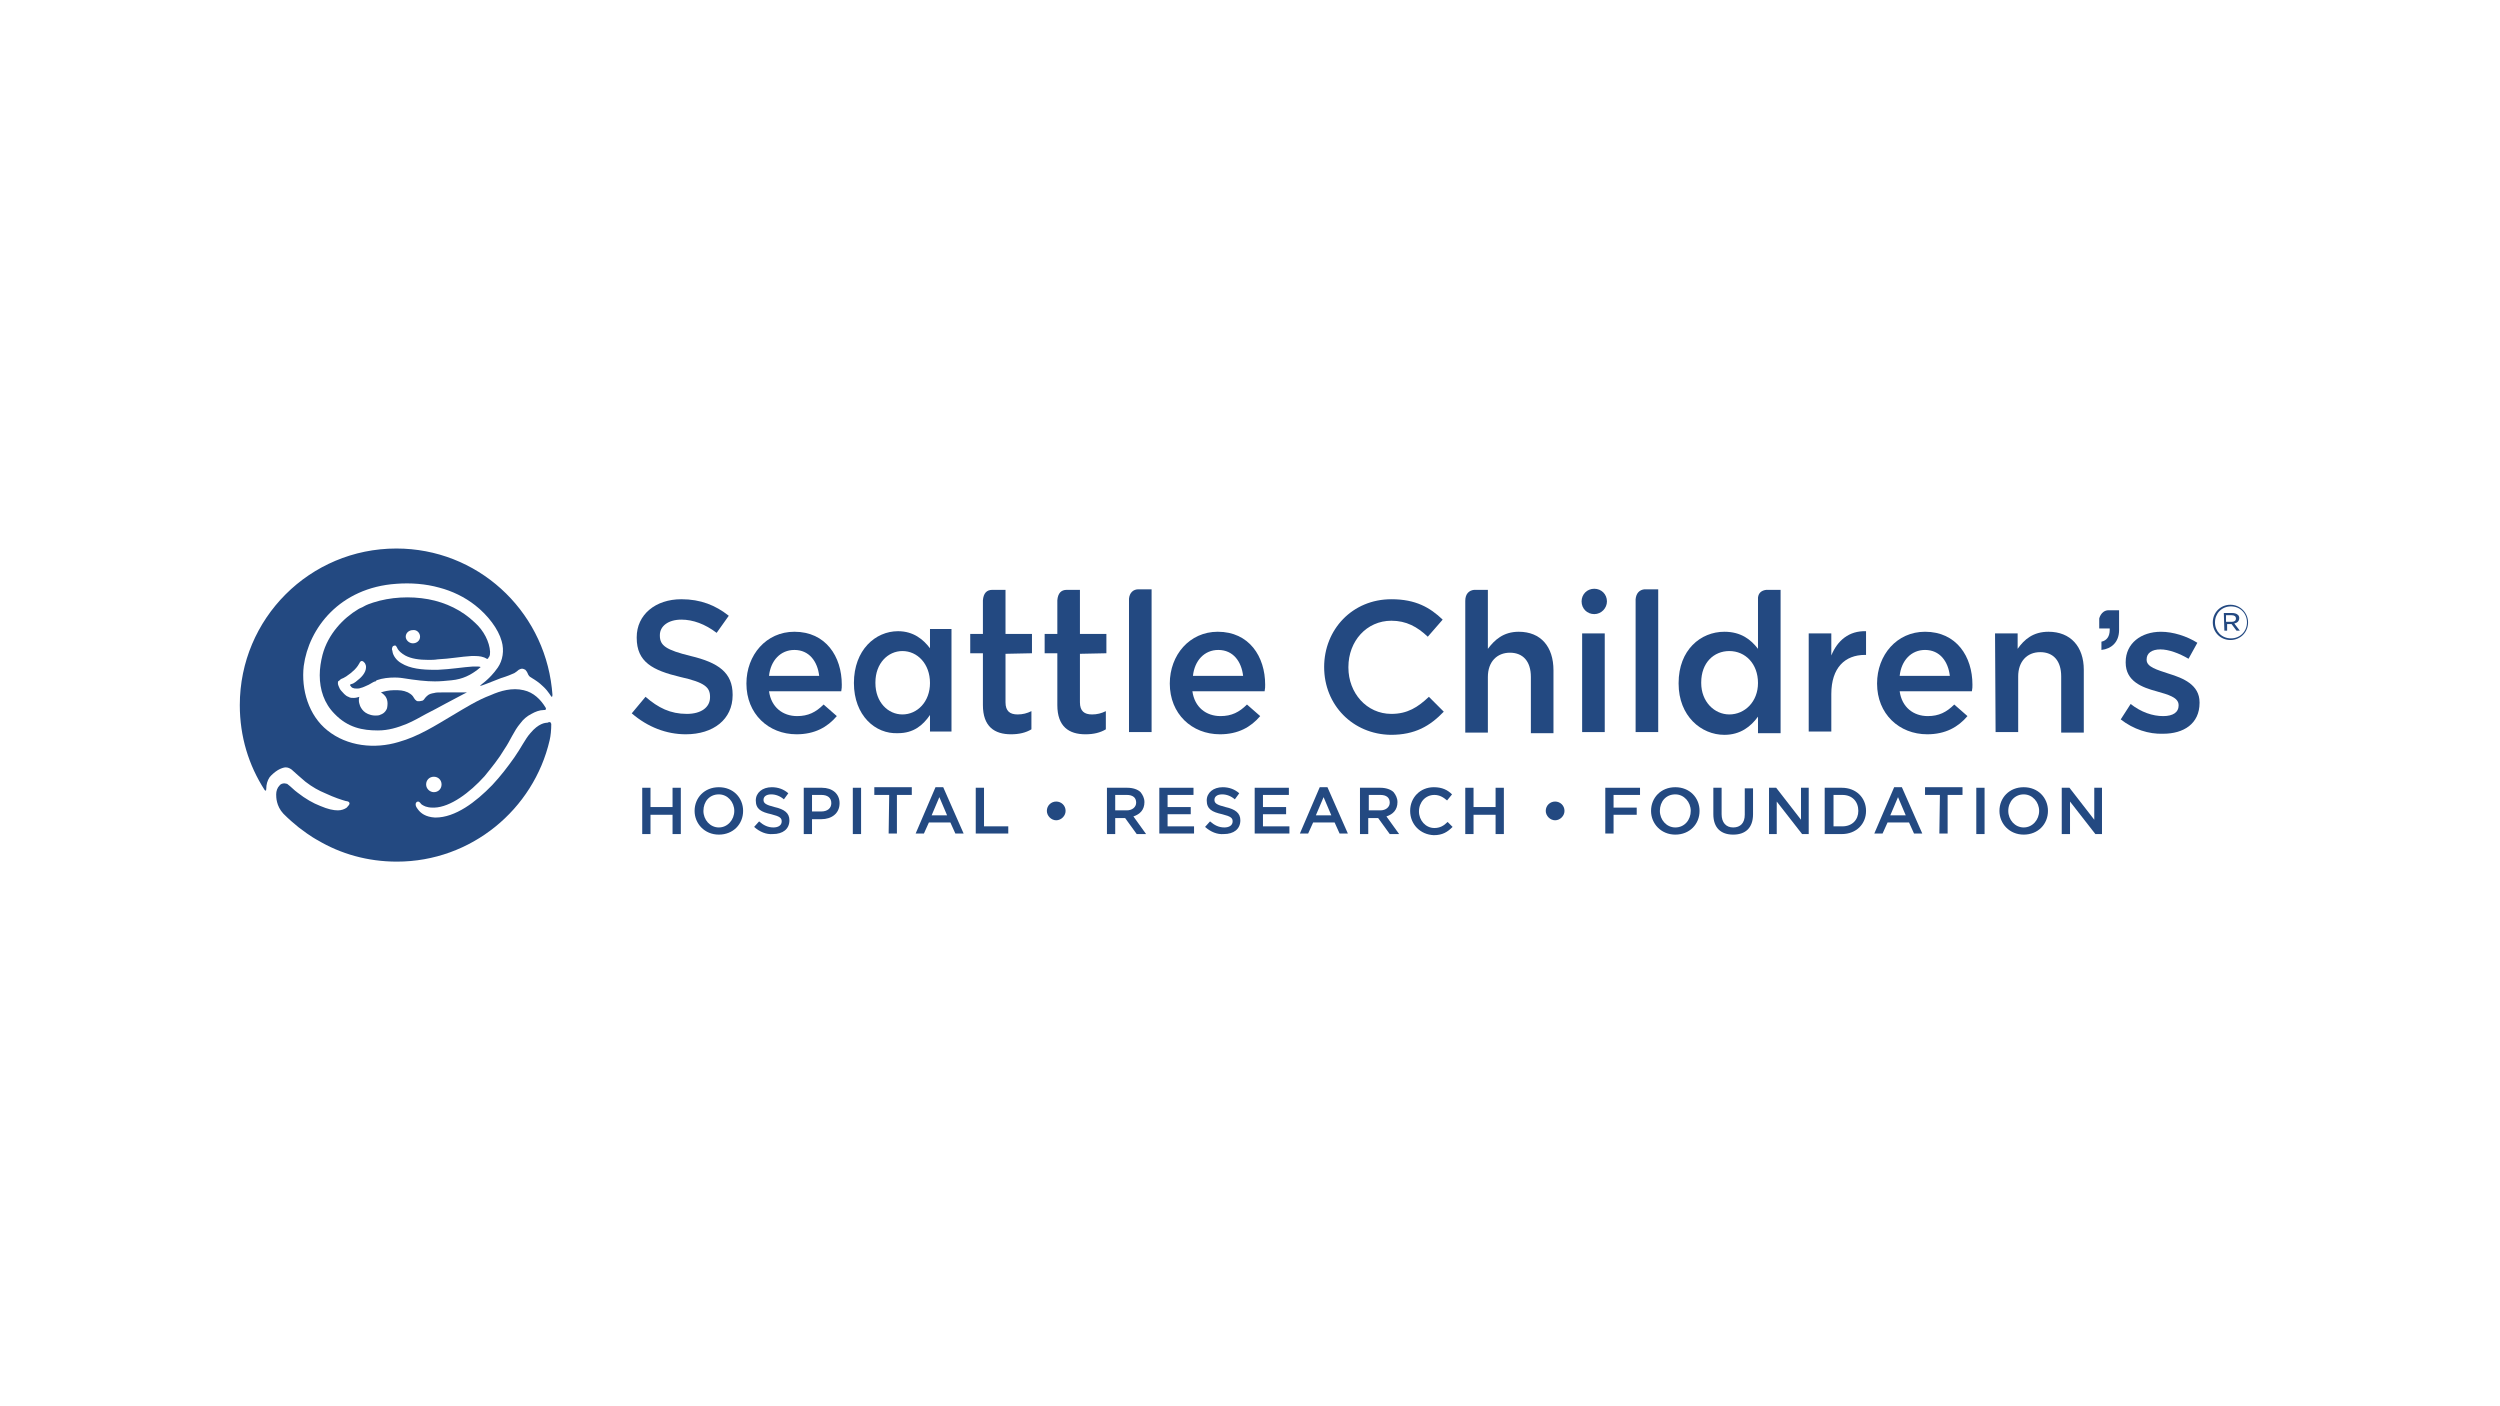 <?xml version="1.0" encoding="utf-8"?>
<!-- Generator: Adobe Illustrator 25.2.0, SVG Export Plug-In . SVG Version: 6.00 Build 0)  -->
<svg version="1.1" id="Layer_1" xmlns="http://www.w3.org/2000/svg" xmlns:xlink="http://www.w3.org/1999/xlink" x="0px" y="0px"
	 viewBox="0 0 453.5 255.1" style="enable-background:new 0 0 453.5 255.1;" xml:space="preserve">
<style type="text/css">
	.st0{fill:#234981;}
	.st1{fill-rule:evenodd;clip-rule:evenodd;fill:#234981;}
</style>
<g>
	<path class="st0" d="M401.4,112.9c0-1.8,1.4-3.2,3.2-3.2s3.2,1.5,3.2,3.2c0,1.8-1.4,3.2-3.2,3.2S401.4,114.7,401.4,112.9z
		 M407.6,112.9c0-1.6-1.2-2.9-2.9-2.9s-2.9,1.3-2.9,2.9c0,1.6,1.2,2.9,2.9,2.9S407.6,114.5,407.6,112.9z M403.4,111.2h1.5
		c0.4,0,0.8,0.1,1,0.3c0.2,0.1,0.3,0.4,0.3,0.6c0,0.6-0.4,0.9-0.9,1l1,1.3h-0.6l-0.9-1.2h-0.8v1.2h-0.5L403.4,111.2L403.4,111.2z
		 M404.8,112.8c0.5,0,0.8-0.2,0.8-0.6c0-0.4-0.3-0.6-0.8-0.6h-1v1.2H404.8L404.8,112.8z"/>
	<path class="st0" d="M116.5,142.9h1.5v3.5h4v-3.5h1.5v8.4h-1.5v-3.5h-4v3.5h-1.5V142.9z"/>
	<path class="st0" d="M126,147.1c0-2.4,1.8-4.3,4.4-4.3c2.6,0,4.4,1.9,4.4,4.3v0c0,2.4-1.8,4.3-4.4,4.3
		C127.8,151.4,126,149.4,126,147.1z M133.2,147.1c0-1.6-1.2-3-2.8-3c-1.7,0-2.8,1.3-2.8,3v0c0,1.6,1.2,3,2.8,3
		S133.2,148.7,133.2,147.1L133.2,147.1z"/>
	<path class="st0" d="M136.8,150l0.9-1c0.8,0.7,1.6,1.1,2.6,1.1c0.9,0,1.5-0.4,1.5-1.1v0c0-0.6-0.3-0.9-1.9-1.3
		c-1.8-0.4-2.8-0.9-2.8-2.5v0c0-1.4,1.2-2.4,2.9-2.4c1.2,0,2.2,0.4,3,1.1l-0.8,1.1c-0.7-0.6-1.5-0.9-2.3-0.9c-0.9,0-1.4,0.4-1.4,1v0
		c0,0.6,0.4,0.9,2,1.3c1.8,0.4,2.7,1.1,2.7,2.4c0,1.6-1.2,2.5-3,2.5C139,151.4,137.8,150.9,136.8,150L136.8,150z"/>
	<path class="st0" d="M145.8,142.9h3.3c1.9,0,3.2,1.1,3.2,2.8c0,1.9-1.5,2.9-3.3,2.9h-1.7v2.7h-1.5V142.9z M149,147.2
		c1.1,0,1.8-0.6,1.8-1.5v0c0-1-0.7-1.5-1.8-1.5h-1.7v3H149z"/>
	<path class="st0" d="M154.7,142.9h1.5v8.4h-1.5V142.9z"/>
	<path class="st0" d="M161.3,144.2h-2.7v-1.4h6.8v1.4h-2.7v7h-1.5L161.3,144.2L161.3,144.2z"/>
	<path class="st0" d="M169.7,142.8h1.4l3.7,8.4h-1.5l-0.9-2h-3.9l-0.9,2h-1.5L169.7,142.8L169.7,142.8z M171.8,147.9l-1.4-3.3
		l-1.4,3.3H171.8z"/>
	<path class="st0" d="M177,142.9h1.5v7h4.4v1.3H177V142.9z"/>
	<path class="st0" d="M189.9,147.1L189.9,147.1c0-1,0.8-1.7,1.7-1.7s1.7,0.7,1.7,1.7v0c0,0.9-0.8,1.7-1.7,1.7S189.9,148,189.9,147.1
		z"/>
	<path class="st0" d="M200.8,142.9h3.7c1,0,1.9,0.3,2.4,0.8c0.4,0.5,0.7,1.1,0.7,1.8c0,1.4-0.8,2.2-2,2.6l2.3,3.2h-1.7l-2.1-2.9
		h-1.8v2.9h-1.5L200.8,142.9L200.8,142.9z M204.4,147c1,0,1.7-0.6,1.7-1.4v0c0-0.9-0.6-1.4-1.7-1.4h-2.1v2.8L204.4,147L204.4,147z"
		/>
	<path class="st0" d="M210.3,142.9h6.2v1.3h-4.7v2.2h4.2v1.3h-4.2v2.2h4.8v1.3h-6.3V142.9z"/>
	<path class="st0" d="M218.6,150l0.9-1c0.8,0.7,1.6,1.1,2.6,1.1c0.9,0,1.5-0.4,1.5-1.1v0c0-0.6-0.3-0.9-1.9-1.3
		c-1.8-0.4-2.8-0.9-2.8-2.5v0c0-1.4,1.2-2.4,2.9-2.4c1.2,0,2.2,0.4,3,1.1l-0.8,1.1c-0.7-0.6-1.5-0.9-2.3-0.9c-0.9,0-1.4,0.4-1.4,1v0
		c0,0.6,0.4,0.9,2,1.3c1.8,0.4,2.7,1.1,2.7,2.4c0,1.6-1.2,2.5-3,2.5C220.8,151.4,219.6,150.9,218.6,150L218.6,150z"/>
	<path class="st0" d="M227.6,142.9h6.2v1.3h-4.7v2.2h4.2v1.3h-4.2v2.2h4.8v1.3h-6.3V142.9z"/>
	<path class="st0" d="M239.4,142.8h1.4l3.7,8.4h-1.5l-0.9-2h-3.9l-0.9,2h-1.5L239.4,142.8L239.4,142.8z M241.5,147.9l-1.4-3.3
		l-1.4,3.3H241.5z"/>
	<path class="st0" d="M246.7,142.9h3.7c1,0,1.9,0.3,2.4,0.8c0.4,0.5,0.7,1.1,0.7,1.8c0,1.4-0.8,2.2-2,2.6l2.3,3.2h-1.7l-2.1-2.9
		h-1.8v2.9h-1.5L246.7,142.9L246.7,142.9z M250.4,147c1,0,1.7-0.6,1.7-1.4v0c0-0.9-0.6-1.4-1.7-1.4h-2.1v2.8L250.4,147L250.4,147z"
		/>
	<path class="st0" d="M255.8,147.1c0-2.4,1.8-4.3,4.3-4.3c1.5,0,2.5,0.5,3.3,1.3l-0.9,1.1c-0.7-0.6-1.4-1-2.3-1
		c-1.6,0-2.8,1.3-2.8,3v0c0,1.6,1.2,3,2.8,3c1,0,1.7-0.4,2.4-1.1l0.9,0.9c-0.9,0.9-1.8,1.5-3.4,1.5
		C257.6,151.4,255.8,149.5,255.8,147.1z"/>
	<path class="st0" d="M265.8,142.9h1.5v3.5h4v-3.5h1.5v8.4h-1.5v-3.5h-4v3.5h-1.5V142.9z"/>
	<path class="st0" d="M280.4,147.1L280.4,147.1c0-1,0.8-1.7,1.7-1.7s1.7,0.7,1.7,1.7v0c0,0.9-0.8,1.7-1.7,1.7S280.4,148,280.4,147.1
		z"/>
	<path class="st0" d="M291.3,142.9h6.2v1.3h-4.8v2.3h4.2v1.3h-4.2v3.4h-1.5V142.9z"/>
	<path class="st0" d="M299.5,147.1c0-2.4,1.8-4.3,4.4-4.3c2.6,0,4.4,1.9,4.4,4.3v0c0,2.4-1.8,4.3-4.4,4.3
		C301.3,151.4,299.5,149.4,299.5,147.1z M306.7,147.1c0-1.6-1.2-3-2.8-3c-1.7,0-2.8,1.3-2.8,3v0c0,1.6,1.2,3,2.8,3
		C305.6,150.1,306.7,148.7,306.7,147.1L306.7,147.1z"/>
	<path class="st0" d="M310.8,147.7v-4.8h1.5v4.8c0,1.5,0.8,2.4,2.1,2.4s2.1-0.8,2.1-2.3v-4.8h1.5v4.7c0,2.5-1.4,3.7-3.6,3.7
		S310.8,150.2,310.8,147.7L310.8,147.7z"/>
	<path class="st0" d="M320.8,142.9h1.4l4.5,5.8v-5.8h1.4v8.4h-1.2l-4.6-5.9v5.9h-1.4V142.9z"/>
	<path class="st0" d="M331,142.9h3.1c2.6,0,4.4,1.8,4.4,4.2v0c0,2.4-1.8,4.2-4.4,4.2H331V142.9z M334.2,149.9c1.8,0,2.9-1.2,2.9-2.8
		c0-1.7-1.1-2.9-2.9-2.9h-1.6v5.7H334.2z"/>
	<path class="st0" d="M343.6,142.8h1.4l3.7,8.4h-1.5l-0.9-2h-3.9l-0.9,2H340L343.6,142.8L343.6,142.8z M345.7,147.9l-1.4-3.3
		l-1.4,3.3H345.7z"/>
	<path class="st0" d="M351.9,144.2h-2.7v-1.4h6.8v1.4h-2.7v7h-1.5L351.9,144.2L351.9,144.2z"/>
	<path class="st0" d="M358.5,142.9h1.5v8.4h-1.5V142.9z"/>
	<path class="st0" d="M362.7,147.1c0-2.4,1.8-4.3,4.4-4.3c2.6,0,4.4,1.9,4.4,4.3v0c0,2.4-1.8,4.3-4.4,4.3S362.7,149.4,362.7,147.1z
		 M369.9,147.1c0-1.6-1.2-3-2.8-3s-2.8,1.3-2.8,3v0c0,1.6,1.2,3,2.8,3C368.7,150.1,369.9,148.7,369.9,147.1L369.9,147.1z"/>
	<path class="st0" d="M374,142.9h1.4l4.5,5.8v-5.8h1.4v8.4h-1.2l-4.6-5.9v5.9H374L374,142.9L374,142.9z"/>
	<path class="st0" d="M384.4,114.3v-3.6h-2c-1.3,0.1-1.6,1.5-1.6,1.5v1.8h1.9v0.3c0,1.1-0.5,1.9-1.5,2.1v1.5
		C383,117.7,384.4,116.5,384.4,114.3"/>
	<path class="st0" d="M114.6,129.4l2.5-3c2.3,2,4.5,3.1,7.5,3.1c2.6,0,4.2-1.2,4.2-3v-0.1c0-1.7-0.9-2.6-5.4-3.6
		c-5-1.2-7.9-2.7-7.9-7.1v-0.1c0-4.1,3.4-6.9,8.1-6.9c3.5,0,6.2,1.1,8.6,3l-2.2,3.1c-2.1-1.6-4.3-2.4-6.4-2.4
		c-2.4,0-3.9,1.2-3.9,2.8v0.1c0,1.8,1.1,2.6,5.6,3.7c5,1.2,7.6,3,7.6,7v0.1c0,4.4-3.5,7.1-8.5,7.1
		C120.9,133.2,117.5,131.9,114.6,129.4L114.6,129.4z"/>
	<path class="st0" d="M135.4,124L135.4,124c0-5.2,3.6-9.4,8.7-9.4c5.7,0,8.6,4.5,8.6,9.6c0,0.4,0,0.7-0.1,1.2h-13.1
		c0.4,2.9,2.5,4.5,5.1,4.5c2,0,3.4-0.7,4.8-2.1l2.4,2.1c-1.7,2-4,3.3-7.3,3.3C139.4,133.2,135.4,129.5,135.4,124L135.4,124z
		 M148.6,122.6c-0.3-2.6-1.8-4.7-4.5-4.7c-2.5,0-4.3,1.9-4.6,4.7H148.6z"/>
	<path class="st0" d="M212.2,124L212.2,124c0-5.2,3.6-9.4,8.7-9.4c5.7,0,8.6,4.5,8.6,9.6c0,0.4,0,0.7-0.1,1.2h-13.1
		c0.4,2.9,2.5,4.5,5.1,4.5c2,0,3.4-0.7,4.8-2.1l2.4,2.1c-1.7,2-4,3.3-7.3,3.3C216.2,133.2,212.2,129.5,212.2,124z M225.5,122.6
		c-0.3-2.6-1.8-4.7-4.5-4.7c-2.5,0-4.3,1.9-4.6,4.7H225.5z"/>
	<path class="st0" d="M240.2,121L240.2,121c0-6.8,5.1-12.3,12.2-12.3c4.4,0,7,1.5,9.3,3.7l-2.7,3.1c-1.9-1.8-3.9-2.9-6.6-2.9
		c-4.5,0-7.8,3.7-7.8,8.4v0.1c0,4.6,3.3,8.4,7.8,8.4c2.9,0,4.8-1.2,6.8-3.1l2.7,2.7c-2.5,2.6-5.2,4.2-9.6,4.2
		C245.4,133.2,240.2,127.9,240.2,121L240.2,121z"/>
	<path class="st0" d="M291.1,114.9H287v17.9h4.1V114.9z"/>
	<path class="st0" d="M154.9,123.9L154.9,123.9c0-6,3.9-9.4,8-9.4c2.8,0,4.6,1.5,5.8,3.1v-3.5h3.9v18.6h-3.9v-3
		c-1.3,1.9-3,3.3-5.8,3.3C158.8,133.2,154.9,129.8,154.9,123.9L154.9,123.9z M168.7,123.9L168.7,123.9c0-3.5-2.3-5.8-5-5.8
		c-2.6,0-4.9,2.2-4.9,5.7v0.1c0,3.5,2.3,5.7,4.9,5.7C166.4,129.6,168.7,127.3,168.7,123.9z"/>
	<path class="st0" d="M328.1,114.9h4.1v4c1.1-2.7,3.2-4.5,6.3-4.4v4.3h-0.2c-3.6,0-6.1,2.3-6.1,7.1v6.8h-4.1V114.9z"/>
	<path class="st0" d="M187.2,118.5v-3.5h-4.8v-8H180c-1,0-1.6,0.6-1.7,1.9v6.1H176v3.5h2.3v9.4c0,3.9,2.1,5.3,5.1,5.3
		c1.5,0,2.7-0.3,3.7-0.9v-3.3c-0.8,0.4-1.6,0.6-2.5,0.6c-1.4,0-2.2-0.6-2.2-2.2v-8.8L187.2,118.5L187.2,118.5z"/>
	<path class="st0" d="M200.7,118.5v-3.5h-4.8v-8h-2.4c-1,0-1.6,0.6-1.7,1.9v6.1h-2.3v3.5h2.3v9.4c0,3.9,2.1,5.3,5.1,5.3
		c1.5,0,2.7-0.3,3.7-0.9v-3.3c-0.8,0.4-1.6,0.6-2.5,0.6c-1.4,0-2.2-0.6-2.2-2.2v-8.8L200.7,118.5L200.7,118.5z"/>
	<path class="st0" d="M206.5,106.9c-0.9,0-1.6,0.6-1.7,1.7v24.2h4.1v-25.9L206.5,106.9L206.5,106.9z"/>
	<path class="st0" d="M275.5,114.6c-2.8,0-4.4,1.5-5.6,3.1V107h-2.5c-0.9,0.1-1.6,0.7-1.6,2v23.9h4.1v-10.1c0-2.8,1.7-4.4,4-4.4
		c2.4,0,3.8,1.6,3.8,4.4v10.2h4.1v-11.4C281.8,117.3,279.5,114.6,275.5,114.6L275.5,114.6z"/>
	<path class="st0" d="M298.3,106.9c-0.9,0.1-1.5,0.7-1.6,1.8v24.1h4.1v-25.9H298.3L298.3,106.9z"/>
	<path class="st0" d="M320.4,107c-0.8,0.1-1.4,0.5-1.5,1.4v9.3c-1.3-1.7-3.1-3.1-6.1-3.1c-4.3,0-8.3,3.3-8.3,9.3v0.1
		c0,5.9,4.1,9.3,8.3,9.3c2.9,0,4.8-1.5,6.1-3.3v3h4.1V107L320.4,107L320.4,107z M318.9,123.9c0,3.4-2.4,5.7-5.2,5.7
		c-2.7,0-5.1-2.3-5.1-5.7v-0.1c0-3.6,2.3-5.7,5.1-5.7C316.6,118.1,318.9,120.4,318.9,123.9L318.9,123.9z"/>
	<path class="st0" d="M340.5,124L340.5,124c0-5.2,3.6-9.4,8.7-9.4c5.7,0,8.6,4.5,8.6,9.6c0,0.4,0,0.7-0.1,1.2h-13.1
		c0.4,2.9,2.5,4.5,5.1,4.5c2,0,3.4-0.7,4.8-2.1l2.4,2.1c-1.7,2-4,3.3-7.3,3.3C344.5,133.2,340.5,129.5,340.5,124L340.5,124z
		 M353.7,122.6c-0.3-2.6-1.8-4.7-4.5-4.7c-2.5,0-4.3,1.9-4.6,4.7H353.7z"/>
	<path class="st0" d="M361.9,114.9h4.1v2.8c1.2-1.7,2.8-3.1,5.6-3.1c4,0,6.4,2.7,6.4,6.9v11.4h-4.1v-10.2c0-2.8-1.4-4.4-3.8-4.4
		c-2.4,0-4,1.7-4,4.4v10.1h-4.1L361.9,114.9L361.9,114.9z"/>
	<path class="st0" d="M384.7,130.5l1.8-2.8c1.9,1.5,4,2.2,5.9,2.2c1.8,0,2.8-0.7,2.8-1.9v-0.1c0-1.4-1.9-1.9-4-2.5
		c-2.6-0.7-5.6-1.8-5.6-5.2v-0.1c0-3.4,2.8-5.5,6.4-5.5c2.2,0,4.7,0.8,6.6,2l-1.6,2.9c-1.7-1-3.6-1.7-5.1-1.7
		c-1.6,0-2.5,0.7-2.5,1.8v0.1c0,1.3,1.9,1.8,4,2.5c2.6,0.8,5.6,2,5.6,5.2v0.1c0,3.8-2.9,5.6-6.6,5.6
		C389.8,133.2,387,132.3,384.7,130.5L384.7,130.5z"/>
	<path class="st0" d="M286.9,109.1c0-1.3,1-2.3,2.3-2.3s2.3,1,2.3,2.3c0,1.2-1,2.3-2.3,2.3S286.9,110.4,286.9,109.1z"/>
	<path class="st1" d="M86.1,112.9c-2.3-2.2-5.2-3.6-8.4-4.2c-3.3-0.6-6.9-0.4-10,0.6c-0.6,0.2-1.2,0.4-1.7,0.7
		c-0.3,0.2-0.7,0.3-1,0.5c-2.7,1.6-5.5,4.5-6.5,8.3c-0.3,1.2-0.5,2.4-0.5,3.7c0,2.6,0.8,5.1,2.7,7c2.4,2.5,5.1,3,7.8,3
		c0,0,0.1,0,0.1,0c1.8,0,3.5-0.5,5.2-1.2c1.2-0.5,2.4-1.2,3.5-1.8c1.2-0.6,2.3-1.2,3.4-1.8c1.1-0.6,2.3-1.2,3.4-1.8
		c0.2-0.1,0.4-0.2,0.6-0.3c-0.4,0-0.9,0-1.4,0c-0.9,0-1.8,0-2,0c-0.3,0-0.6,0-0.8,0c-0.9,0-1.4,0-1.7,0.1c-0.6,0.1-1,0.2-1.4,0.6
		c-0.2,0.2-0.3,0.3-0.5,0.6c-0.1,0.1-0.2,0.2-0.3,0.2s-0.3,0.1-0.5,0.1c-0.1,0-0.2,0-0.3,0c-0.2,0-0.4-0.2-0.5-0.3s-0.2-0.3-0.4-0.6
		c-0.2-0.3-0.7-0.6-0.9-0.7c-0.9-0.4-1.5-0.4-2.4-0.4c-0.1,0-0.1,0-0.2,0c-0.8,0-1.7,0.2-2.3,0.4c0.5,0.3,0.7,0.6,0.8,0.7
		c0.3,0.4,0.4,0.9,0.4,1.3c0,0.5-0.1,0.9-0.1,0.9c-0.3,0.8-1,1.1-1.1,1.1c-0.3,0.2-0.7,0.2-1,0.2c-0.4,0-0.8-0.1-0.8-0.1
		c-0.8-0.2-1.3-0.6-1.6-1c-0.3-0.4-0.4-0.7-0.4-0.7c-0.1-0.3-0.2-0.6-0.2-0.9c0-0.3,0-0.5,0.1-0.7c-0.3,0.1-0.7,0.2-1,0.2
		c-0.3,0-0.6,0-0.8-0.1c0,0-0.2-0.1-0.2-0.1c-0.6-0.2-1-0.8-1.3-1.1c-0.2-0.2-0.4-0.6-0.5-0.9c0-0.1-0.1-0.2-0.1-0.4
		c0,0,0-0.1,0-0.2c0-0.2,0.1-0.3,0.2-0.3c0.1-0.1,0.1-0.1,0.2-0.2c0,0,0.1,0,0.1-0.1c0.3-0.1,0.7-0.3,1-0.5c0.6-0.4,1.1-0.8,1.5-1.2
		c0.5-0.5,0.8-1,0.9-1.2c0-0.1,0.1-0.1,0.1-0.2c0,0,0,0,0.1-0.1c0,0,0.1-0.1,0.2-0.1c0.3,0,0.4,0.2,0.6,0.4c0.1,0.2,0.2,0.4,0.2,0.7
		c0,0.5-0.2,1-0.6,1.5c-0.4,0.5-0.7,0.7-1.3,1.2c-0.3,0.2-0.4,0.3-0.8,0.4c-0.1,0-0.2,0.1-0.2,0.2c0.3,0.5,0.6,0.6,1.2,0.6
		c0.2,0,0.5,0,0.7-0.1c0.5-0.1,1-0.4,1.5-0.6c0.7-0.4,1-0.6,1.2-0.6c0,0,0.1,0,0.1-0.1c0,0,0.1,0,0.1-0.1c1.1-0.4,2.3-0.5,3.3-0.5
		c0.8,0,1.4,0.1,1.4,0.1c2.5,0.4,4.3,0.6,5.9,0.6c1,0,2-0.1,3-0.2c2.1-0.2,3.5-1,4.7-1.9c0.2-0.2,0.4-0.3,0.6-0.5c0,0,0,0,0,0
		c-0.2-0.1-0.5-0.1-1-0.1c-0.1,0-0.3,0-0.4,0c-1.7,0.1-4,0.5-6.4,0.6c-0.2,0-0.4,0-0.6,0c-2.2,0-4.4-0.2-6-1.2
		c-0.9-0.5-1.5-1.4-1.6-2.1c0-0.2-0.1-0.3-0.1-0.4c0-0.3,0.1-0.5,0.2-0.6c0.1,0,0.1-0.1,0.3-0.1c0,0,0.1,0,0.1,0
		c0.1,0,0.1,0.1,0.2,0.1c0,0,0,0.1,0,0.1c0,0,0,0.1,0.1,0.1c0,0.1,0.1,0.2,0.2,0.4c0.2,0.3,0.6,0.7,1.3,1.1c1.1,0.6,2.6,0.8,4.2,0.8
		c0.6,0,1.1,0,1.7-0.1c2.2-0.1,4.3-0.5,6.1-0.6c0.2,0,0.5,0,0.7,0c0.7,0,1.5,0.1,2.1,0.5c0.1,0,0.1,0,0.1,0s0,0,0.1,0
		c0.1-0.1,0.1-0.3,0.2-0.3c0.2-0.3,0.2-0.6,0.2-1C88.8,116.5,87.8,114.4,86.1,112.9L86.1,112.9z M76.2,115.5c0,0.7-0.6,1.2-1.3,1.2
		c-0.7,0-1.3-0.6-1.3-1.2c0-0.7,0.6-1.2,1.3-1.2C75.6,114.2,76.2,114.8,76.2,115.5C76.2,115.5,76.2,115.5,76.2,115.5z"/>
	<path class="st1" d="M99.9,131.1c0,0,0,0.1,0.1,0.2c0,1.1-0.1,2.2-0.3,3c-2.9,12.5-14.2,22-27.7,22c-5.3,0-10.2-1.4-14.4-3.9
		c0,0-1.2-0.6-3.4-2.3c-1-0.8-1.8-1.5-2.8-2.5c-1.3-1.4-1.3-3-1.3-3.5c0-0.6,0.2-1.2,0.6-1.6c0.2-0.3,0.6-0.4,0.9-0.4
		c0.2,0,0.4,0.1,0.5,0.1c0.8,0.6,1.2,1.1,1.9,1.6c1.4,1.1,2.8,1.9,4.1,2.4c1.4,0.6,2.4,0.8,3.2,0.8c0.6,0,1.2-0.2,1.6-0.5
		c0.3-0.3,0.5-0.6,0.5-0.7c0-0.1,0-0.2-0.1-0.3c-0.1-0.1-0.4-0.2-0.6-0.2c-0.7-0.2-2-0.6-3.7-1.4c-1.2-0.5-2.3-1.1-3.6-2.1
		c-0.6-0.5-2.3-2-2.5-2.2c-0.3-0.2-0.6-0.4-1.1-0.4c-0.3,0-0.9,0.2-1.4,0.5c-0.5,0.3-1.2,0.9-1.5,1.3c-0.4,0.6-0.6,1.3-0.6,2.1
		c0,0.5-0.2,0.3-0.3,0.2c-2.9-4.5-4.5-9.7-4.5-15.4c0-15.7,12.7-28.4,28.4-28.4c14.6,0,26.6,11,28.2,25.3c0.1,1.1,0.2,1.5,0,1.6
		c-0.1,0.1-0.5-0.9-1.6-1.9c-0.7-0.7-1.5-1.2-2-1.5c-0.2-0.1-0.5-0.3-0.6-0.5c-0.1-0.1-0.1-0.2-0.2-0.4c-0.1-0.2-0.2-0.4-0.4-0.6
		c-0.2-0.1-0.4-0.2-0.6-0.2c-0.2,0-0.4,0.1-0.6,0.2c-0.2,0.2-0.5,0.4-0.8,0.6c-0.4,0.2-1.4,0.6-2.4,0.9c-2.1,0.8-3.7,1.5-3.8,1.4
		c-0.1-0.1,1.6-1,3.2-3.3c0.9-1.3,1.2-3.1,0.7-4.8c-0.6-2.2-2.5-4.7-4.8-6.5c-1.9-1.5-4.2-2.6-6.5-3.2c-2.5-0.7-5.2-0.9-7.8-0.7
		c-10.3,0.7-15.9,8.1-16.8,14.9c-0.5,4.3,0.9,9,4.3,11.7c3.6,2.9,8.6,3.4,12.9,2.1c3.6-1,6.7-3,9.9-4.9c2.2-1.3,4.4-2.7,6.8-3.6
		c1.8-0.8,3.9-1.4,6-0.9c1.8,0.4,3.1,1.7,4,3.2c0,0.1,0.1,0.2,0,0.3c-0.1,0.1-0.2,0.1-0.4,0.1c-0.7,0-1.5,0.3-2.2,0.7
		c-0.8,0.4-1.5,1-2,1.7c-1.2,1.4-1.8,3.1-2.9,4.7c-1,1.7-2.3,3.3-3.6,4.9c-2.7,3-6.2,5.6-9.1,5.7c-0.1,0-0.2,0-0.3,0
		c-0.6,0-1-0.1-1.3-0.2c-0.3-0.1-0.4-0.2-0.6-0.3c-0.2-0.1-0.3-0.3-0.4-0.4c-0.1-0.1-0.2-0.2-0.4-0.2c-0.1,0-0.3,0.1-0.3,0.2
		c-0.1,0.1-0.1,0.2-0.1,0.3c0,0.3,0.1,0.5,0.4,0.9c0.5,0.7,1.4,1.4,3.1,1.5h0.1c3.6,0,7.3-2.8,10.3-5.9c1.5-1.6,2.8-3.3,4-5
		c1.2-1.7,2-3.4,2.9-4.4c1.5-1.8,2.7-1.9,3.1-1.9C99.5,131,99.8,130.9,99.9,131.1L99.9,131.1z M77.3,142.3c0-0.8,0.6-1.4,1.4-1.4
		c0.8,0,1.4,0.6,1.4,1.4s-0.6,1.4-1.4,1.4C78,143.7,77.3,143.1,77.3,142.3z"/>
</g>
</svg>
